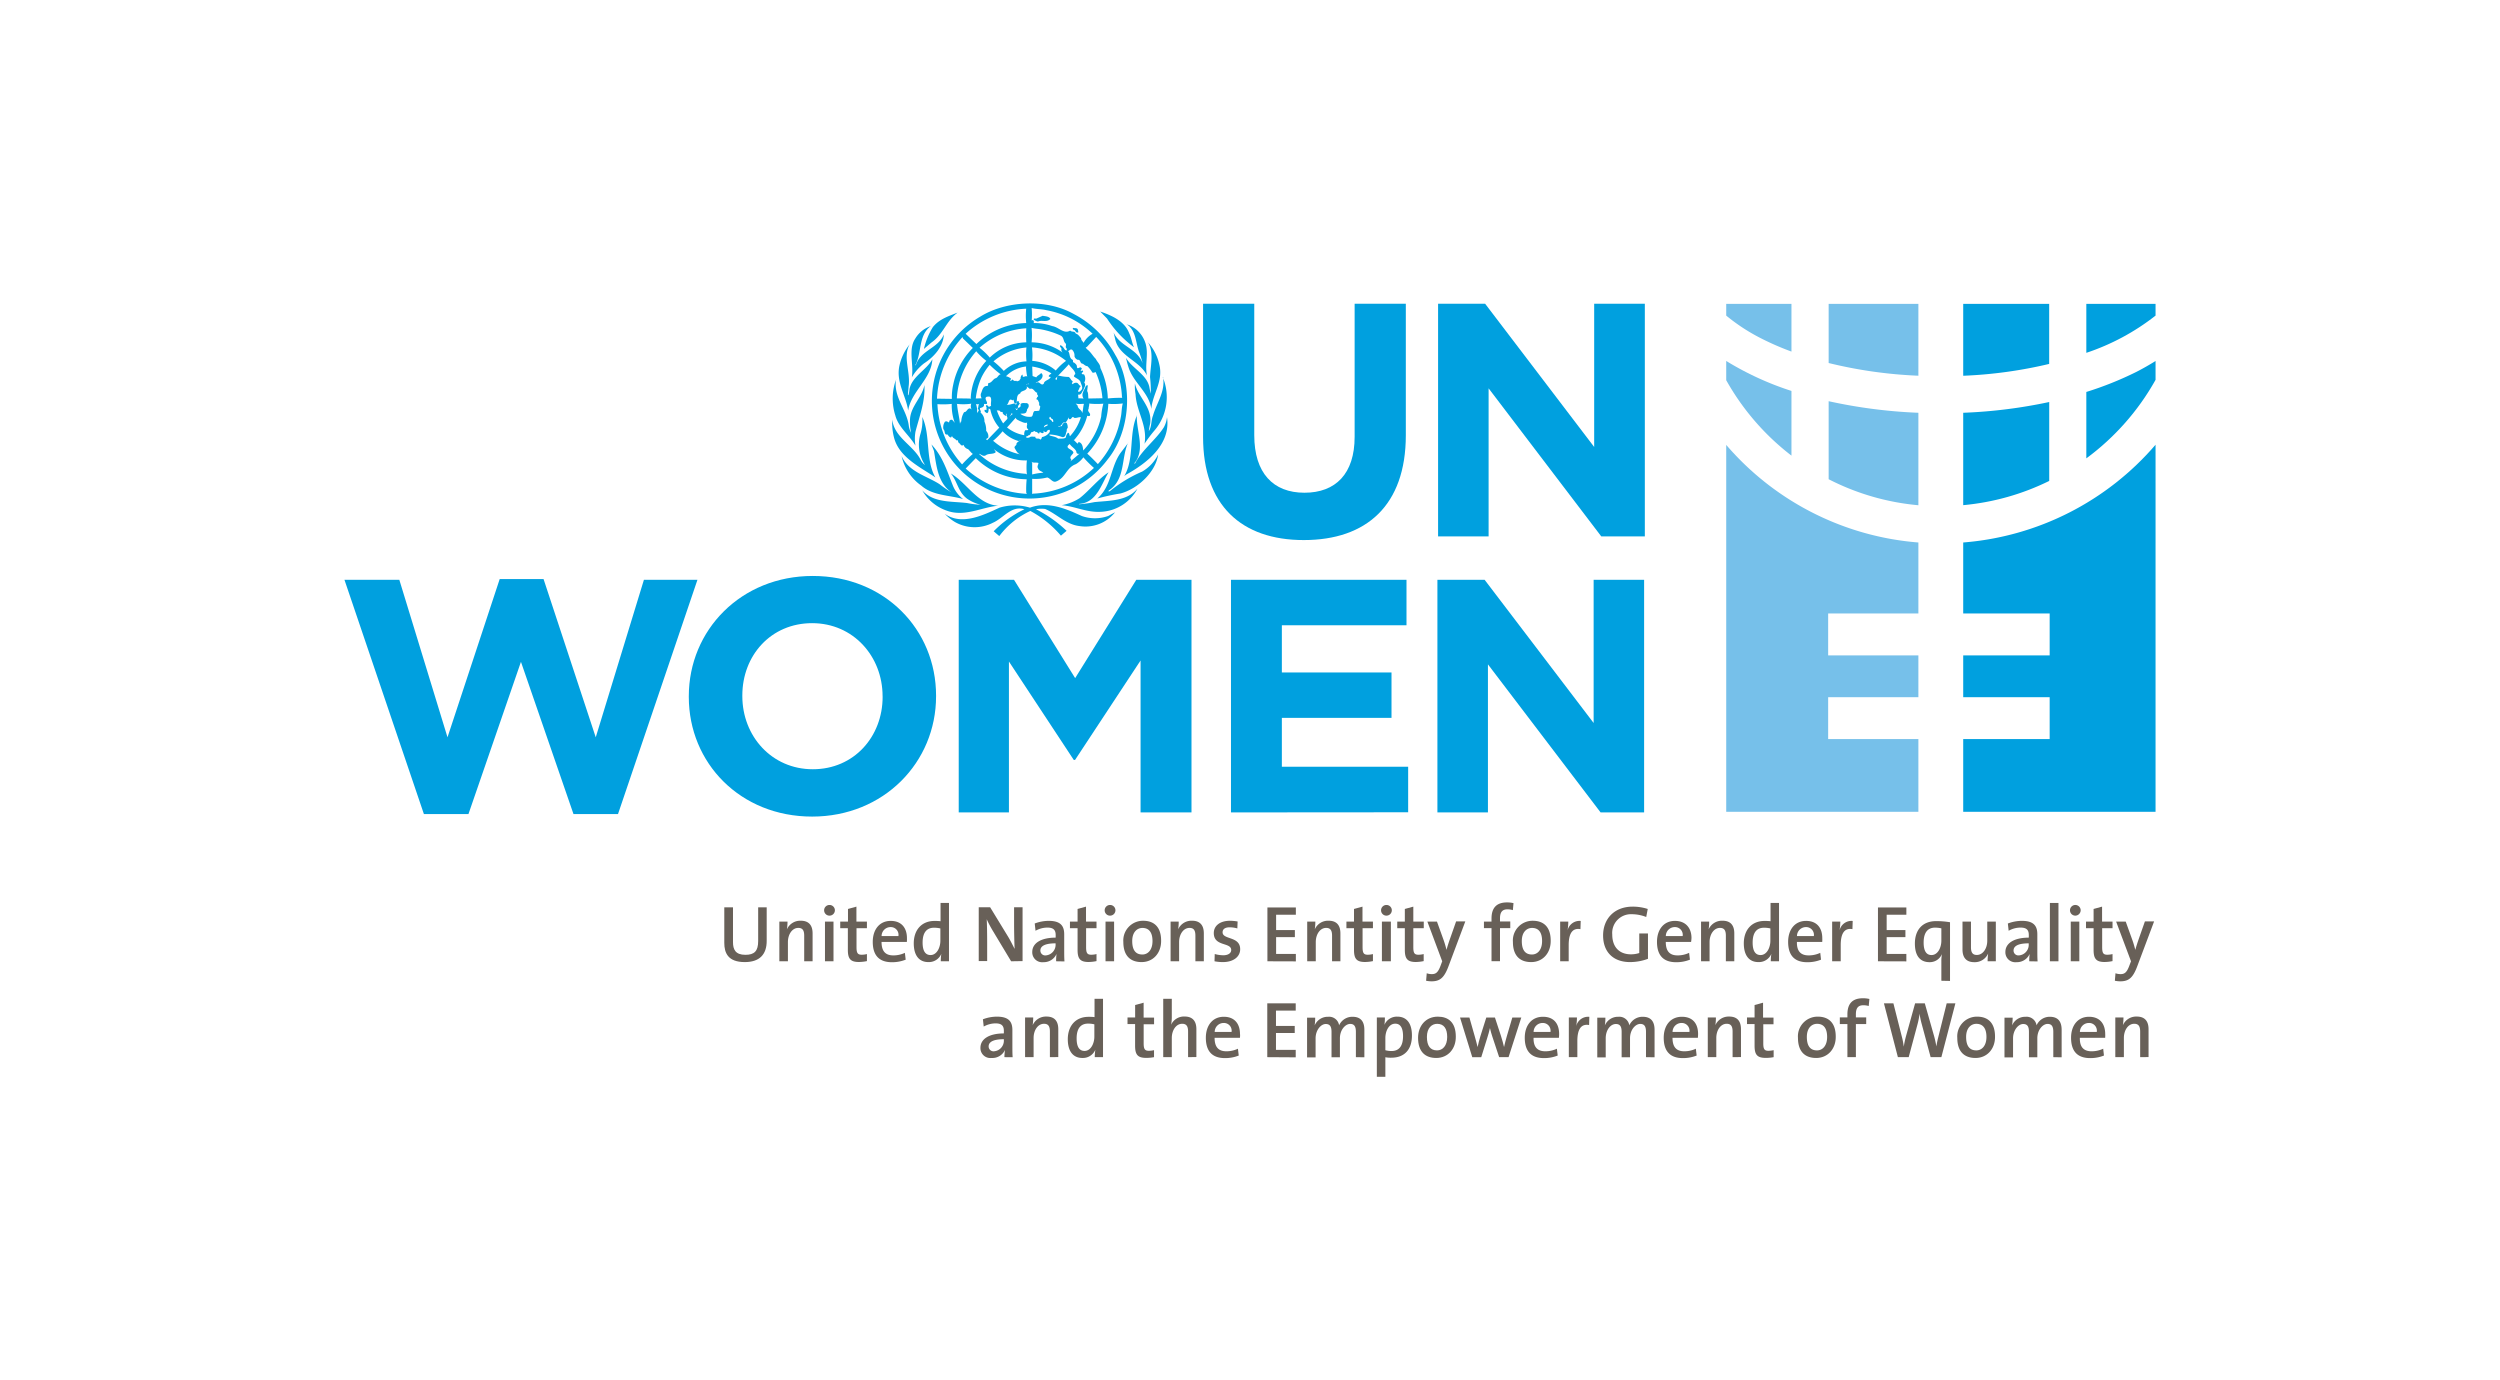 <svg id="Layer_1" data-name="Layer 1" xmlns="http://www.w3.org/2000/svg" viewBox="0 0 557.2 307.6"><defs><style>.cls-1{fill:#00a0df;}.cls-2{fill:#686058;}.cls-3{fill:#76c0ea;}</style></defs><path class="cls-1" d="M290.59,120.37c-13.93,0-22.45-7.78-22.45-23V67.69h11.41V97c0,8.44,4.22,12.82,11.18,12.82s11.19-4.23,11.19-12.45V67.69h11.41V97C313.33,112.66,304.52,120.37,290.59,120.37Z"/><path class="cls-1" d="M356.89,119.55l-25.11-33v33H320.52V67.69H331l24.31,31.93V67.69H366.6v51.86Z"/><path class="cls-1" d="M137.74,181.44h-9.92l-11.71-33.93-11.7,33.93H94.48L76.77,129.22H89l10.74,35.11,11.63-35.26h9.78l11.63,35.26,10.74-35.11h11.93Z"/><path class="cls-1" d="M181,182c-16,0-27.48-11.93-27.48-26.67v-.15c0-14.74,11.63-26.81,27.63-26.81s27.48,11.92,27.48,26.66v.15C208.64,169.88,197,182,181,182Zm15.71-26.82c0-8.89-6.52-16.29-15.71-16.29S165.45,146.1,165.45,155v.15c0,8.89,6.52,16.3,15.71,16.3s15.56-7.26,15.56-16.15Z"/><path class="cls-1" d="M254.21,181.07V147.21l-14.6,22.16h-.29l-14.45-21.93v33.63H213.68V129.22H226l13.63,21.92,13.63-21.92h12.3v51.85Z"/><path class="cls-1" d="M274.36,181.07V129.22h39.12v10.14H285.7v10.52h24.44V160H285.7v10.89h28.15v10.15Z"/><path class="cls-1" d="M356.74,181.07l-25.11-33v33H320.37V129.22h10.52l24.3,31.92V129.22h11.25v51.85Z"/><path class="cls-1" d="M248.58,79.11c4.12,6.8,3.27,17.15-1.7,23.28a21.76,21.76,0,1,1-28.39-31.83c5.81-3.58,14.75-4,20.8-.59A22.24,22.24,0,0,1,248.58,79.11ZM229.94,68.65a17.29,17.29,0,0,1,0,2.88c0-.15.16-.15.24-.2.28.1.28.44.2.68h-.06a11.82,11.82,0,0,1,4.2.67c1.4.19,2.62,1.87,4,1,.39.42,1,0,1.26.69.52.1.81.63,1.17,1,0,.49.41.71.57,1.08v-.06a5.06,5.06,0,0,1,2-2,20.14,20.14,0,0,0-10.33-5.26C232.15,68.87,231,68.93,229.94,68.65Zm-14.72,5.74,2.4,2.29A16.56,16.56,0,0,1,228.72,72a15.54,15.54,0,0,1,0-3.2A21.51,21.51,0,0,0,215.22,74.39Zm29.95-5L246.74,71a24.42,24.42,0,0,0,6,6.39c-.46-1-.57-2.11-1.06-3.09C250.69,71.57,247.67,70.25,245.17,69.42Zm-31.79.3c-1.93.77-4,1.4-5.46,3.21a16.13,16.13,0,0,0-2,4.87l1.71-1.46C210.2,74.53,210.86,71.59,213.38,69.72Zm19.05.67L231,71c-.16.08-.67-.18-.59.24a2.16,2.16,0,0,0,.92.43c.91-.41,2,.26,2.78-.59C233.85,70.51,233,70.49,232.43,70.39Zm18.65,1.87c2.15,1.42,2,4,2.78,6.17a18.39,18.39,0,0,1,.81,2.59c-1.16-3.34-5-3.71-6.47-6.87l.44,1.84c1.1,3.59,5.38,4.47,7,7.72-.5-2.36.39-4.82-.32-7.13A6.5,6.5,0,0,0,251.08,72.26ZM204,75.46c-1.64,2.42-.3,5.77-.77,8.63A11,11,0,0,1,205.93,81c2.3-1.48,4.35-3.83,4.43-6.47-1.22,3.12-5.24,3.53-6.23,6.86H204c1.48-2.76.65-6.66,3.46-8.71A6.3,6.3,0,0,0,204,75.46Zm25.92-2.39a15.86,15.86,0,0,1,0,3.23,12,12,0,0,1,7,2.33,1,1,0,0,1-.39-.77h.08c0-.37-.51-.53-.32-.9.49,0,.85.72,1.11,1.08,1.4,0,.59,1.64,1.65,2.15.24.12-.08.63.3.59.33.27.73.55.67,1,.12.72.71-.23,1,.24.29.22-.19.36-.14.63.18.08.35-.19.49,0s-.12.34-.25.48c-.11.43.39.19.54.39a1.89,1.89,0,0,1,0,1.76c.5.55-.08,1.12-.19,1.65-.36.35-.42,1.16-1.11,1-.17.28.1.61-.07.83l1.22.06c-.68-1,.21-1.9.49-2.77.14-.07.33-.37.45-.07-.06.41-.1.85-.15,1.18.31.47.19,1.12.29,1.66l3.12-.06a17.54,17.54,0,0,0-1.52-5.84c-.22.08-.49.24-.73.1a6.82,6.82,0,0,0-1.11-1.42c-.41,0-.69-.32-1-.53-.71,0-.44-1-1.14-.87a1.16,1.16,0,0,1-.73-.79,1.81,1.81,0,0,0-.53-1.46c-.26-.14-.5,0-.68.2-.39.25-.55-.18-.53-.49-.43-.32,0-.69-.2-1.07-.61-.49-.33-1.4-1.16-1.81a18.08,18.08,0,0,0-4.24-1.35C231.46,73.29,230.63,73.27,229.9,73.07Zm9.29,0c-.16,0-.1.3,0,.4.53,0,.53.94,1.15.57l-.14-.62C240,73,239.45,73.21,239.19,73.07Zm-20.88,4.45a15.08,15.08,0,0,1,2.27,2.18,11.91,11.91,0,0,1,8.14-3.4,27.24,27.24,0,0,1,0-3.13A17.27,17.27,0,0,0,218.31,77.52Zm26-2.44-2.13,2.29-.34,0c.28,0,.2.32.38.44.89.62,1.3,1.52,2,2.19.29.69,1,1.14,1,2a16.83,16.83,0,0,1,1.67,6.81,25.87,25.87,0,0,1,3.27-.14l-.11-.1A20.82,20.82,0,0,0,244.3,75.08Zm-29.71.35-.09-.31a21.64,21.64,0,0,0-5.69,13.73l3.31.05a13,13,0,0,1,.29-3.11,16.19,16.19,0,0,1,4.38-8.24Zm41.16.76c1.49,2.2.65,5.28.54,7.84a30.72,30.72,0,0,1,.18,3.71,12.86,12.86,0,0,1-.34-1.52c-.61-2.78-3.87-4.14-5.2-6.48a21.73,21.73,0,0,0,.64,2.34c1.13,3.29,4.54,5.5,5,9.07.3-3.41,2.7-6.13,1.8-9.84A10.8,10.8,0,0,0,255.75,76.19Zm-52.94.45a11.51,11.51,0,0,0-2.38,4.87c-.79,3.73,1.46,6.62,1.95,10,.65-4.27,5.16-7,5.4-11.44-1.32,2.42-4.53,3.82-5.11,6.68a5.81,5.81,0,0,1-.25,1.36l-.1-.11.16-1.84C203,82.87,201.1,79.46,202.81,76.64Zm26,.73-.1.08a13,13,0,0,0-7.31,3.09,20.59,20.59,0,0,1,2.3,2.13,7.63,7.63,0,0,1,5.05-2.13A15.34,15.34,0,0,1,228.78,77.37Zm1.16,0a14.16,14.16,0,0,1,.06,3.06,9.06,9.06,0,0,1,5.25,2.15,12.39,12.39,0,0,1,2.29-2.15A13.44,13.44,0,0,0,229.94,77.42Zm-12.46.76v.21a17.26,17.26,0,0,0-4.28,10.46c1.05,0,2.21,0,3.2.05l-.1-.15a13,13,0,0,1,3.47-8.27A15.55,15.55,0,0,1,217.48,78.18Zm20.74,3c-.94,1.09-2.16,2.25-3.07,3.3.06.14.22.31.25.25.24-.31,0-1.08.72-.92a8.61,8.61,0,0,0,2,.25c.41.22.47.71.84.91.16.18-.07.35-.14.49a1.41,1.41,0,0,1,.2.24.94.94,0,0,1,.87-.33c.38,0,.49.57.83.64.16.2-.1.4-.24.48.08.39-.37.51-.21.88a.49.49,0,0,0,.49-.21c.77-.57.17-1.3,0-2-.3-.63-.95-.75-1.46-1.21a.73.73,0,0,1,.3-.53C239.62,82.57,238.7,82,238.22,81.21Zm-17.64.1a14.41,14.41,0,0,0-1.84,2.78,15.52,15.52,0,0,0-1.32,4.81l1.32-.05a1.38,1.38,0,0,1-.19-1c.31-.65.43-1.81,1.4-1.74.47-.1,0-.47.35-.65.69-.1.87-.75,1.46-1.06.55-.06.67-.83,1.22-.89A22,22,0,0,1,220.58,81.31Zm9.42.38.08,2.2.83.3c.24-.43.69-.53,1-.89.27-.13.27.2.39.3.16,1-.94,1.44-1.54,1.85H231c.63-.65,1,.81,1.64.14.13-.83,1.3-.73,1.57-1.56-.21.2-.31,0-.49-.09.06-.28.44-.46.63-.64A11.58,11.58,0,0,0,230,81.69Zm-1.32.07a7.41,7.41,0,0,0-4.53,2.18,2.47,2.47,0,0,1,1.12.53c.1.2-.18.23-.2.35.26.38.28-.08.55-.15.24.25.46.43.81.25.18.3.46,0,.68,0,.09-.24.43-.45.29-.73.12-.22.18-.59.49-.59-.19,1,.71,0,1,.45A13.14,13.14,0,0,1,228.68,81.76Zm30.48,2.33c.56,3.28-1.42,5.76-2.24,8.62-.45,1.1-.26,2.5-.93,3.45a13.73,13.73,0,0,1,.3-1.67c.51-3.67-2.68-5.84-3.4-8.94a10.22,10.22,0,0,0,.14,2.37c.18,3.88,2.72,7,2,11.06a32.72,32.72,0,0,1,2.14-2.86A11.46,11.46,0,0,0,259.16,84.09Zm-59.45.42a12.46,12.46,0,0,0-.21,8.2c.69,2.62,3.19,4.44,4.48,6.71a9.07,9.07,0,0,1,0-3.12c.86-3.38,2.19-6.65,2-10.41-.51,2.7-2.92,4.61-3.2,7.39a10.89,10.89,0,0,0,.24,3.26,4.4,4.4,0,0,1-.55-1.74C202,91.15,199.08,88.47,199.71,84.51Zm28.91,1.28.06,0c.06.31.28.77,0,1-.37.49-1.24.38-1.36,1-.95.29-.59,1.46-.89,2.19-.61.15-.39-.59-.67-.83l-.14.18c-.94-.71-.76.82-1.32.94.65.14,1.19-.23,1.84-.25,0,.08.21.13.14.25h.11a.62.62,0,0,0,.14-.53.33.33,0,0,1,.48-.21.39.39,0,0,0,.25.45l-.35.49c-.18.2.05.75-.42.73-.1,0-.19-.06-.14-.16h-.11l.25.44c.28,0,.22-.53.59-.58s.36-.47.32-.77c.42-.37.95-.15,1.42-.21.12.12.41.16.35.39.18.36-.13.77-.35,1.07.1.21-.14.37-.14.59-.39.41-.81.22-1.32.34a3.25,3.25,0,0,0,2.19.67c.81.07.43-1,1-1.29a6.27,6.27,0,0,0,1-.07,3.39,3.39,0,0,0,.24-1c-.34-.16-.22-.51-.24-.79-.21-.25-.18-.69-.59-.73-.08-.23.16-.33.14-.53.61-.22-.32-.59.07-.93-.7-.12-.86-1.22-1.71-.87-.2-.29-.73-.41-.73-.84s.75-.18.67-.14-.12-.1-.1-.18A1.07,1.07,0,0,0,228.62,85.79ZM220,88.41c-.75.24,0,1,0,1.42s-.46.08-.69.24c.1.64-.42.75-.87.88-.15.42.33.62.1,1a2.43,2.43,0,0,1,.87,2,4.84,4.84,0,0,1,.39,2.09,1.79,1.79,0,0,1,.49,1.32c0,.26-.27.34-.43.44-.2.25.14.13.14.33l2.72-2.82a8.87,8.87,0,0,1-2-4.08l-.35-.2c-.06.38,0,.93-.39,1.07-.18-.16-.55-.24-.55-.59s.29-.08.45-.1a2.32,2.32,0,0,1,0-.53c.06-.22-.32-.38,0-.58.24,0,.35.26.53.39l.49-.25c-.14-.47.12-1.2-.05-1.71S220.28,88.43,220,88.41Zm20,.4h0Zm-.35,1,.55.63c0,.71,1,.93,1,1.66.21-.67.19-1.41.39-2.09C240.9,90,240.1,90.18,239.57,89.83Zm7.27,0,.1.2a17.31,17.31,0,0,1-4.69,11.1c.77.69,1.65,1.59,2.36,2.33A21.26,21.26,0,0,0,249.8,93c.22-1,.16-2.11.45-3.08A15.94,15.94,0,0,1,247,90Zm-4.18.06c.12.41-.12.79-.1,1.22-.43.71.54.89.28,1.56a.56.56,0,0,1-.59,0,12.75,12.75,0,0,1-2.92,5.4h-.14c.36.22.63.73,1,.83V98.7c.08-.07.12-.21.25-.15.79.25.85,1.34.91,1.85a16,16,0,0,0,4-7.55,16,16,0,0,1,.48-2.88A15.5,15.5,0,0,1,242.66,89.93Zm-25.28,0a4.63,4.63,0,0,1,.28,2.34c0-.37.79-.74.16-1.06.25-.37.06-1.14.53-1.18A1.26,1.26,0,0,1,217.38,90Zm-8.53.1a21.55,21.55,0,0,0,5.5,13.54,26.37,26.37,0,0,1,2.4-2.34c-.41-.26-.67-.73-1.08-1.07a1.41,1.41,0,0,1-1-1c0,.06-.06.1-.11.14-.46.23-.6-.34-.91-.52s-.06-.79-.55-.55c-.28-.47-.8-.43-1-1l-.2.34c-.37,0-.63-.47-.83-.69-.75.22-.45-.81-.88-1.15A2.17,2.17,0,0,1,210.6,94a.57.57,0,0,1,.73.1c.39.14.14-.3.35-.39.54-.46.81.19,1.11.53a11.81,11.81,0,0,1-.67-4.22A17,17,0,0,1,208.85,90.07Zm4.28,0,.11.15c.1,1.46.51,2.88.63,4.27.18-.12.06-.44.3-.44a4.28,4.28,0,0,1,.63-2.09c.65,0,.67-.9,1.36-.83.16.12.39.28.44.48a1.68,1.68,0,0,1-.2-1.54A11.94,11.94,0,0,1,213.13,90Zm8.83,1.3.18.31a12.14,12.14,0,0,0,1.36,2.78l.94-1c0-.12,0-.26,0-.34-.19-.25-.06-.7-.3-.84-.09.23.17.35.05.53a1.28,1.28,0,0,1-.79-.63c.06-.47-.28-.12-.53-.34C222.82,91.31,222.19,91.64,222,91.33Zm3.41.83a2,2,0,0,1-.45.74c.29-.13.45-.55.77-.54Zm28,.39c-1.93,4.16-.53,9.68-2.88,13.63l.39-.32c4.56-2.5,10.06-6.7,9.14-12.83a5.85,5.85,0,0,1-.72,2.3c-1.79,2.78-4.83,5-6.34,7.93,0,.1-.17.16-.24.06l.31-.38C255.18,99.83,253.25,96,253.37,92.55ZM234,92.9c-.44.62.43.58.49,1.11.11,0,.22,0,.29,0-.07-.23,0-.47-.24-.63C234.22,93.34,234.22,92.9,234,92.9Zm-28.44,0a10.33,10.33,0,0,1-.39,3.74,8.3,8.3,0,0,0,1,7,3,3,0,0,1-1-1.21c-1.68-3.23-5.92-5-6.29-8.93a12.55,12.55,0,0,0,.41,4.14c1.18,4.35,6,6.58,9.19,8.77C206.22,102.47,207.44,97.09,205.59,93Zm33.84.19c-.59-.45-.46.4-1,.34-.18,0-.22-.26-.24-.45a2.53,2.53,0,0,1-.68,1.18c-.93-.26-.69,1.06-1.62.77.12.37.53-.06.73.07.17-.09.12-.25.2-.35a.7.7,0,0,1,.94-.39,2,2,0,0,1,.24,1.12.71.71,0,0,0-.2.69c-.29.46-.16,1.46-1,1.36a8.89,8.89,0,0,0-2.85-.59v.2c.66.25,1.38.25,1.91.73.57-.06,1.28.09,1.71-.24a2.06,2.06,0,0,1,.48-1.07c.37,0,.29.52.45.77A10.81,10.81,0,0,0,240.9,93C240.37,92.92,240,93.22,239.43,93.14Zm-13,0-1.95,2.19A8.51,8.51,0,0,0,228.29,97a1.75,1.75,0,0,1,.18-1.07c.21-.12.51.05.7-.14,0-.19-.15-.19-.25-.35a1.1,1.1,0,0,1,0-.73c.08-.14-.16-.46.1-.57-.63.31-1.19-.12-1.74-.3C227,93.63,226.47,93.56,226.39,93.1Zm6.29,2.19c.24-.33.77-.27.87-.63C233.1,94.58,232.61,94.9,232.68,95.29Zm1.15.49c-.22.11-.41.11-.52.38-.27.35-.59,0-.83-.15.07.11.26.35,0,.5s-.5-.13-.77-.21c-.14.89-.47-.24-.93,0-.2-.5-.55.1-.87,0-.25.21-.27.79-.73.73-.11.29-.49.18-.53.39.22.26.53.14.77.1.39-.35.87-.12,1.32-.18,0,.73.81.18,1.07.63.31,0,.31-.33.43-.55a2.56,2.56,0,0,0,1.62-1C234,96.26,234.1,95.87,233.83,95.78Zm-10.37.34a17.35,17.35,0,0,1-2.18,2.19h.13a13,13,0,0,0,6.15,3c-.77-.1-1.07-.85-1.42-1.42-.2-.47.51-.57.39-1a1.52,1.52,0,0,1,1.17-.73c-.24,0-.49.08-.72.14A7.63,7.63,0,0,1,223.46,96.12Zm28,2.58-1.7,2.23c-2.29,3.17-2,7.49-5.21,10.19a48.57,48.57,0,0,1,5.15-1.12c3.83-1,7.87-4.75,8.42-8.69a9,9,0,0,1-3.59,3.82,30.49,30.49,0,0,0-7.21,4.38H247l.15-.2C250.86,106.87,249.86,102.16,251.42,98.7Zm-13,.24v0c-1.52,1.08.73,1.12.77,2-.22.44-1,.89-.53,1.42.16.18-.08.32-.14.49l2.09-1.77a.5.5,0,0,1-.73-.18C239.9,100.08,238.81,99.67,238.42,98.94Zm-30.88.1.58,1.5c.57,3.37.84,7.08,3.9,9.21l0,0a22.82,22.82,0,0,1-2.64-1.81c-2.88-1.87-6.86-2.7-8.48-6.27a11,11,0,0,0,4.38,6.57c2.58,2.27,6.17,2.09,9.32,3a7.26,7.26,0,0,1-2.34-3.17C211.07,104.94,210.05,101.62,207.54,99Zm13.63.67.24.3Zm.35.39c0,.34.46.36.28.79-.69.42-1.52.12-2.19.63-.61.32-1.12-.39-1.47-.35a17,17,0,0,0,10.44,4.44l.24.15a14.84,14.84,0,0,1,0-3.13A11.1,11.1,0,0,1,221.52,100.1Zm19.92,1.8a5.76,5.76,0,0,1-1.7,1.56c-2.11.74-2.31,3.09-4.39,3.86-.81.32-1.27-.73-2-.89a10.56,10.56,0,0,1-3.35.3v3.41l.14-.1a21.12,21.12,0,0,0,13.63-5.74A24.72,24.72,0,0,1,241.44,101.9Zm-24,.21-2.26,2.33a22.1,22.1,0,0,0,13.64,5.64l-.14-.25a22.15,22.15,0,0,1,.1-3.06l0,.06A16.46,16.46,0,0,1,217.48,102.11Zm12.36.72.2.35,0,2.58a13.14,13.14,0,0,1,2.48-.39c-.41-.4-1-.37-1.18-1-.29-.41.12-.83.09-1.18C230.91,103,230.18,103.28,229.84,102.83Zm17.24,2.44c-2.33,1.52-4.34,4.12-6.47,5.78a11.31,11.31,0,0,1-4,1.56c3,.23,5.58,1.67,8.77,1.47a9.72,9.72,0,0,0,8.13-5.16c-2.35,2.8-6.12,2.64-9.59,3a27.54,27.54,0,0,1-3.45.49s.08-.12.14-.1C244.45,112,245.52,107.83,247.08,105.27Zm-35.2.24c1.56,1.83,1.62,4.24,3.79,5.74a9.3,9.3,0,0,0,2.88,1.26,19.48,19.48,0,0,1-3-.38c-3.49-.43-7.49,0-10-2.82a10,10,0,0,0,5.35,4.48c4.06,1.54,7.74-.72,11.61-1.07C217.94,112.51,215.51,107.6,211.88,105.51Zm29.21,9.5c-3.46-1.58-7.48-3.35-11.54-1.85a11.69,11.69,0,0,0-6.78,0c-3.57,1.63-8.44,4.08-12.21,1.36a10.63,10.63,0,0,0,2.29,1.85,8.88,8.88,0,0,0,8.46.14c2.32-1,4.08-3.88,7-3a24.43,24.43,0,0,0-6.85,4.91l1.25,1.07a18.22,18.22,0,0,1,6.92-5.6,23.58,23.58,0,0,1,6.82,5.51l1.26-1.08a28.3,28.3,0,0,0-6.82-4.81,6.13,6.13,0,0,1,2.05-.06c2.64,1.15,4.67,3.47,7.65,3.81a8.43,8.43,0,0,0,7.93-3.08L247,115A8.81,8.81,0,0,1,241.09,115Z"/><path class="cls-2" d="M166,214.43c-3.77,0-4.57-2.07-4.57-4.28v-7.92h1.94V210c0,1.6.53,2.81,2.76,2.81,2,0,2.85-.82,2.85-3.06v-7.53h1.9v7.39C170.92,212.82,169.2,214.43,166,214.43Z"/><path class="cls-2" d="M179.24,214.25v-5.7c0-1.1-.3-1.74-1.32-1.74-1.33,0-2.31,1.4-2.31,3.17v4.27H173.7V205.4h1.82a11.58,11.58,0,0,1-.13,1.73h0a3.24,3.24,0,0,1,3.08-1.92c2,0,2.64,1.26,2.64,2.83v6.2Z"/><path class="cls-2" d="M184.87,204.08a1.19,1.19,0,1,1,0-2.38,1.19,1.19,0,0,1,1.21,1.19A1.2,1.2,0,0,1,184.87,204.08Zm-1,10.17V205.4h1.9v8.85Z"/><path class="cls-2" d="M191.42,214.41c-1.88,0-2.45-.73-2.45-2.71v-4.82h-1.7V205.4H189v-2.81l1.88-.52v3.33h2.34v1.48h-2.32v4.23c0,1.32.27,1.68,1.16,1.68a4.78,4.78,0,0,0,1.16-.15v1.57A9,9,0,0,1,191.42,214.41Z"/><path class="cls-2" d="M202.12,209.94h-5.64c0,2.05.86,3,2.62,3a6,6,0,0,0,2.58-.57l.18,1.52a8.17,8.17,0,0,1-3.06.57c-2.76,0-4.28-1.43-4.28-4.54,0-2.68,1.46-4.67,4-4.67s3.62,1.73,3.62,3.83A7.79,7.79,0,0,1,202.12,209.94Zm-3.63-3.31a2,2,0,0,0-2,2h3.75A1.72,1.72,0,0,0,198.49,206.63Z"/><path class="cls-2" d="M209.68,214.25a10.55,10.55,0,0,1,.12-1.66h0a3,3,0,0,1-2.88,1.84c-2.17,0-3.26-1.61-3.26-4.17,0-3,1.76-5,4.63-5,.43,0,.86,0,1.34.07v-4.08h1.88v13Zm-.09-7.32a6.29,6.29,0,0,0-1.41-.16c-1.51,0-2.55.93-2.55,3.31,0,1.78.56,2.78,1.77,2.78,1.4,0,2.19-1.67,2.19-3.19Z"/><path class="cls-2" d="M225.36,214.25l-4.11-6.84a25,25,0,0,1-1.33-2.53c.07,1.18.1,3.62.1,5.33v4h-1.88v-12h2.54l4,6.55c.54.89,1,1.85,1.46,2.73-.07-1.38-.12-4-.12-5.72v-3.56h1.89v12Z"/><path class="cls-2" d="M235.39,214.25a12,12,0,0,1,.09-1.64l0,0a3.09,3.09,0,0,1-2.93,1.84,2.21,2.21,0,0,1-2.48-2.27c0-2,2-3.2,5.22-3.2v-.57c0-1.1-.47-1.67-1.85-1.67a5.36,5.36,0,0,0-2.64.71l-.18-1.62a8.8,8.8,0,0,1,3.12-.59c2.7,0,3.45,1.18,3.45,3v3.62c0,.76,0,1.67.06,2.42Zm-.12-4c-2.78,0-3.39.84-3.39,1.6a1.08,1.08,0,0,0,1.22,1.09,2.38,2.38,0,0,0,2.17-2.51Z"/><path class="cls-2" d="M242.62,214.41c-1.88,0-2.45-.73-2.45-2.71v-4.82h-1.7V205.4h1.7v-2.81l1.88-.52v3.33h2.34v1.48h-2.32v4.23c0,1.32.27,1.68,1.16,1.68a4.78,4.78,0,0,0,1.16-.15v1.57A9,9,0,0,1,242.62,214.41Z"/><path class="cls-2" d="M247.4,204.08a1.19,1.19,0,1,1,0-2.38,1.19,1.19,0,0,1,1.21,1.19A1.2,1.2,0,0,1,247.4,204.08Zm-1,10.17V205.4h1.91v8.85Z"/><path class="cls-2" d="M254.43,214.43c-2.46,0-4.06-1.38-4.06-4.49a4.39,4.39,0,0,1,4.42-4.72c2.36,0,4,1.32,4,4.43C258.83,212.38,257.05,214.43,254.43,214.43Zm.2-7.61c-1.16,0-2.28.89-2.28,2.92s.78,3,2.26,3c1.23,0,2.26-1,2.26-3C256.87,207.89,256.14,206.82,254.63,206.82Z"/><path class="cls-2" d="M266.43,214.25v-5.7c0-1.1-.3-1.74-1.31-1.74-1.34,0-2.32,1.4-2.32,3.17v4.27h-1.9V205.4h1.81a11.53,11.53,0,0,1-.12,1.73h0a3.24,3.24,0,0,1,3.08-1.92c2,0,2.64,1.26,2.64,2.83v6.2Z"/><path class="cls-2" d="M272.56,214.43a9.81,9.81,0,0,1-1.87-.18l.05-1.62a7.24,7.24,0,0,0,1.93.28c1,0,1.74-.44,1.74-1.17,0-1.78-3.88-.71-3.88-3.78,0-1.53,1.25-2.74,3.65-2.74a10.59,10.59,0,0,1,1.66.16l-.06,1.55a6.17,6.17,0,0,0-1.72-.25c-1.05,0-1.57.43-1.57,1.11,0,1.7,3.92.83,3.92,3.77C276.41,213.22,274.93,214.43,272.56,214.43Z"/><path class="cls-2" d="M282.48,214.25v-12h6.34v1.62h-4.4v3.42h4.18v1.58h-4.18v3.74h4.4v1.66Z"/><path class="cls-2" d="M296.89,214.25v-5.7c0-1.1-.31-1.74-1.32-1.74-1.34,0-2.31,1.4-2.31,3.17v4.27h-1.91V205.4h1.81a11.53,11.53,0,0,1-.12,1.73h0a3.22,3.22,0,0,1,3.08-1.92c2,0,2.63,1.26,2.63,2.83v6.2Z"/><path class="cls-2" d="M304.24,214.41c-1.89,0-2.46-.73-2.46-2.71v-4.82h-1.69V205.4h1.69v-2.81l1.89-.52v3.33H306v1.48h-2.31v4.23c0,1.32.27,1.68,1.16,1.68a4.7,4.7,0,0,0,1.15-.15v1.57A8.85,8.85,0,0,1,304.24,214.41Z"/><path class="cls-2" d="M309,204.08a1.19,1.19,0,1,1,0-2.38,1.19,1.19,0,0,1,1.21,1.19A1.2,1.2,0,0,1,309,204.08Zm-1,10.17V205.4H310v8.85Z"/><path class="cls-2" d="M315.57,214.41c-1.89,0-2.46-.73-2.46-2.71v-4.82h-1.69V205.4h1.69v-2.81l1.89-.52v3.33h2.33v1.48H315v4.23c0,1.32.26,1.68,1.15,1.68a4.78,4.78,0,0,0,1.16-.15v1.57A9,9,0,0,1,315.57,214.41Z"/><path class="cls-2" d="M322.94,215.1c-1,2.76-1.91,3.62-3.9,3.62a6.77,6.77,0,0,1-1.19-.13l.14-1.67a3.28,3.28,0,0,0,1.16.19c.89,0,1.39-.41,1.94-1.92l.35-.94-3.31-8.85h2.14l1.44,4a23,23,0,0,1,.69,2.31h0c.18-.71.55-1.85.88-2.76l1.26-3.59h2.05Z"/><path class="cls-2" d="M337.19,202.85a4.22,4.22,0,0,0-1.21-.18c-1.14,0-1.66.63-1.66,2v.71h2.29v1.48h-2.29v7.37h-1.89v-7.37h-1.69V205.4h1.69v-.68c0-2.42,1.16-3.59,3.46-3.59a6.29,6.29,0,0,1,1.44.16Z"/><path class="cls-2" d="M341.26,214.43c-2.46,0-4.06-1.38-4.06-4.49a4.39,4.39,0,0,1,4.42-4.72c2.37,0,4,1.32,4,4.43C345.66,212.38,343.88,214.43,341.26,214.43Zm.2-7.61c-1.16,0-2.28.89-2.28,2.92s.78,3,2.26,3c1.23,0,2.26-1,2.26-3C343.7,207.89,343,206.82,341.46,206.82Z"/><path class="cls-2" d="M352.25,207.09c-1.76-.32-2.62.91-2.62,3.56v3.6h-1.9V205.4h1.81a12.36,12.36,0,0,1-.17,2h0a2.74,2.74,0,0,1,2.94-2.14Z"/><path class="cls-2" d="M366.91,204.38a8.9,8.9,0,0,0-3.21-.62,4.18,4.18,0,0,0-4.36,4.54c0,2.78,1.58,4.4,4.16,4.4a5.9,5.9,0,0,0,1.86-.29v-4.36h1.94v5.65a11.58,11.58,0,0,1-4,.73c-3.72,0-6-2.23-6-5.93s2.49-6.43,6.6-6.43a10.92,10.92,0,0,1,3.35.52Z"/><path class="cls-2" d="M376.91,209.94h-5.64c0,2.05.86,3,2.62,3a6,6,0,0,0,2.58-.57l.18,1.52a8.17,8.17,0,0,1-3.06.57c-2.76,0-4.28-1.43-4.28-4.54,0-2.68,1.46-4.67,4-4.67S377,207,377,209.05A7.79,7.79,0,0,1,376.91,209.94Zm-3.63-3.31a2,2,0,0,0-2,2h3.75A1.72,1.72,0,0,0,373.28,206.63Z"/><path class="cls-2" d="M384.66,214.25v-5.7c0-1.1-.3-1.74-1.31-1.74-1.34,0-2.32,1.4-2.32,3.17v4.27h-1.9V205.4h1.81a11.53,11.53,0,0,1-.12,1.73h0a3.24,3.24,0,0,1,3.09-1.92c2,0,2.63,1.26,2.63,2.83v6.2Z"/><path class="cls-2" d="M394.67,214.25a10.59,10.59,0,0,1,.13-1.66h0a3,3,0,0,1-2.88,1.84c-2.18,0-3.26-1.61-3.26-4.17,0-3,1.76-5,4.63-5,.42,0,.85,0,1.33.07v-4.08h1.89v13Zm-.09-7.32a6.2,6.2,0,0,0-1.4-.16c-1.52,0-2.55.93-2.55,3.31,0,1.78.55,2.78,1.76,2.78,1.41,0,2.19-1.67,2.19-3.19Z"/><path class="cls-2" d="M406.14,209.94H400.5c-.06,2.05.85,3,2.61,3a6.08,6.08,0,0,0,2.59-.57l.17,1.52a8.13,8.13,0,0,1-3.06.57c-2.76,0-4.27-1.43-4.27-4.54,0-2.68,1.46-4.67,4-4.67s3.61,1.73,3.61,3.83A7.55,7.55,0,0,1,406.14,209.94Zm-3.63-3.31a2,2,0,0,0-2,2h3.76A1.73,1.73,0,0,0,402.51,206.63Z"/><path class="cls-2" d="M412.87,207.09c-1.76-.32-2.61.91-2.61,3.56v3.6h-1.91V205.4h1.82a12.49,12.49,0,0,1-.18,2h0a2.74,2.74,0,0,1,2.94-2.14Z"/><path class="cls-2" d="M418.56,214.25v-12h6.33v1.62H420.5v3.42h4.18v1.58H420.5v3.74h4.39v1.66Z"/><path class="cls-2" d="M432.69,218.59v-4.32a8.86,8.86,0,0,1,.13-1.64l0,0a2.92,2.92,0,0,1-2.76,1.82c-2.1,0-3.27-1.41-3.27-4.15,0-3.07,1.72-5,4.73-5a18.19,18.19,0,0,1,3.1.25v13.08Zm0-11.68a6.39,6.39,0,0,0-1.4-.16c-1.52,0-2.55.95-2.55,3.33,0,1.78.55,2.78,1.75,2.78,1.42,0,2.2-1.67,2.2-3.22Z"/><path class="cls-2" d="M443,214.25a12.91,12.91,0,0,1,.12-1.73v0a3.25,3.25,0,0,1-3.09,1.93c-2,0-2.63-1.27-2.63-2.84V205.4h1.89v5.7c0,1.1.3,1.74,1.31,1.74,1.34,0,2.32-1.41,2.32-3.17V205.4h1.91v8.85Z"/><path class="cls-2" d="M452.28,214.25a12,12,0,0,1,.09-1.64l0,0a3.09,3.09,0,0,1-2.93,1.84,2.21,2.21,0,0,1-2.48-2.27c0-2,2-3.2,5.22-3.2v-.57c0-1.1-.46-1.67-1.85-1.67a5.36,5.36,0,0,0-2.64.71l-.18-1.62a8.84,8.84,0,0,1,3.12-.59c2.7,0,3.45,1.18,3.45,3v3.62c0,.76,0,1.67.06,2.42Zm-.12-4c-2.78,0-3.38.84-3.38,1.6a1.08,1.08,0,0,0,1.21,1.09,2.37,2.37,0,0,0,2.17-2.51Z"/><path class="cls-2" d="M456.88,214.25v-13h1.91v13Z"/><path class="cls-2" d="M462.53,204.08a1.19,1.19,0,1,1,1.21-1.19A1.21,1.21,0,0,1,462.53,204.08Zm-1,10.17V205.4h1.91v8.85Z"/><path class="cls-2" d="M469.08,214.41c-1.89,0-2.46-.73-2.46-2.71v-4.82h-1.69V205.4h1.69v-2.81l1.89-.52v3.33h2.33v1.48h-2.31v4.23c0,1.32.26,1.68,1.15,1.68a4.78,4.78,0,0,0,1.16-.15v1.57A8.94,8.94,0,0,1,469.08,214.41Z"/><path class="cls-2" d="M476.45,215.1c-1,2.76-1.9,3.62-3.9,3.62a6.88,6.88,0,0,1-1.19-.13l.14-1.67a3.28,3.28,0,0,0,1.16.19c.89,0,1.39-.41,1.94-1.92l.36-.94-3.32-8.85h2.14l1.44,4c.29.78.5,1.57.7,2.31h0c.18-.71.56-1.85.88-2.76l1.26-3.59h2.05Z"/><path class="cls-2" d="M223.86,235.62A12,12,0,0,1,224,234l0,0A3.09,3.09,0,0,1,221,235.8a2.21,2.21,0,0,1-2.48-2.26c0-2,2-3.21,5.22-3.21v-.57c0-1.1-.47-1.67-1.85-1.67a5.47,5.47,0,0,0-2.64.71l-.18-1.62a8.84,8.84,0,0,1,3.12-.59c2.7,0,3.45,1.17,3.45,3v3.62c0,.76,0,1.67.06,2.42Zm-.12-4c-2.78,0-3.39.84-3.39,1.6a1.08,1.08,0,0,0,1.22,1.09,2.37,2.37,0,0,0,2.17-2.51Z"/><path class="cls-2" d="M234,235.62v-5.7c0-1.1-.3-1.74-1.31-1.74-1.34,0-2.32,1.4-2.32,3.17v4.27h-1.9v-8.85h1.81a11.53,11.53,0,0,1-.12,1.73l0,0a3.23,3.23,0,0,1,3.08-1.93c2,0,2.63,1.26,2.63,2.83v6.2Z"/><path class="cls-2" d="M244,235.62a10.68,10.68,0,0,1,.13-1.66h0a3,3,0,0,1-2.88,1.84c-2.17,0-3.26-1.61-3.26-4.17,0-3,1.76-5,4.63-5,.43,0,.85,0,1.33.07v-4.08h1.89v13Zm-.09-7.32a6.2,6.2,0,0,0-1.4-.16c-1.52,0-2.55.93-2.55,3.31,0,1.78.55,2.78,1.76,2.78,1.41,0,2.19-1.67,2.19-3.19Z"/><path class="cls-2" d="M255.45,235.78c-1.89,0-2.46-.73-2.46-2.71v-4.82H251.3v-1.48H253V224l1.89-.52v3.33h2.33v1.48H254.9v4.24c0,1.31.27,1.67,1.16,1.67a5.17,5.17,0,0,0,1.15-.14v1.56A8.85,8.85,0,0,1,255.45,235.78Z"/><path class="cls-2" d="M264.8,235.62v-5.7c0-1.1-.3-1.74-1.32-1.74-1.33,0-2.31,1.4-2.31,3.18v4.26h-1.91v-13h1.91v4a8.48,8.48,0,0,1-.16,1.78l0,0a3.17,3.17,0,0,1,3-1.84c2,0,2.64,1.26,2.64,2.83v6.2Z"/><path class="cls-2" d="M276.36,231.31h-5.65c0,2.05.86,3,2.62,3a6,6,0,0,0,2.58-.57l.18,1.52a8.13,8.13,0,0,1-3.06.57c-2.76,0-4.27-1.43-4.27-4.54,0-2.67,1.46-4.67,4-4.67s3.61,1.73,3.61,3.83C276.41,230.67,276.39,231,276.36,231.31ZM272.73,228a2,2,0,0,0-2,2h3.76A1.72,1.72,0,0,0,272.73,228Z"/><path class="cls-2" d="M282.45,235.62v-12h6.34v1.62h-4.4v3.42h4.18v1.58h-4.18V234h4.4v1.66Z"/><path class="cls-2" d="M302.2,235.62V230c0-1.1-.27-1.79-1.28-1.79s-2.28,1.26-2.28,3.2v4.24h-1.87V230c0-1-.22-1.77-1.29-1.77s-2.26,1.35-2.26,3.2v4.24h-1.9v-8.85h1.81a11.71,11.71,0,0,1-.12,1.73l0,0a3.17,3.17,0,0,1,3-1.93,2.25,2.25,0,0,1,2.45,1.91,3.21,3.21,0,0,1,3-1.91c1.69,0,2.63.91,2.63,2.92v6.11Z"/><path class="cls-2" d="M310.11,235.74a6.51,6.51,0,0,1-1.34-.1V240h-1.9V226.77h1.79a10.49,10.49,0,0,1-.1,1.66h0a3,3,0,0,1,2.87-1.84c2.1,0,3.26,1.5,3.26,4.17C314.72,233.87,313.06,235.74,310.11,235.74Zm.85-7.58c-1.42,0-2.19,1.67-2.19,3.19v2.72a4.83,4.83,0,0,0,1.39.18c1.51,0,2.55-.93,2.55-3.31C312.71,229.16,312.15,228.16,311,228.16Z"/><path class="cls-2" d="M320.12,235.8c-2.46,0-4.06-1.38-4.06-4.49,0-2.67,1.72-4.72,4.41-4.72,2.37,0,4,1.32,4,4.44C324.51,233.75,322.73,235.8,320.12,235.8Zm.19-7.61c-1.16,0-2.28.89-2.28,2.92s.79,3,2.26,3c1.23,0,2.26-1,2.26-3C322.55,229.26,321.82,228.19,320.31,228.19Z"/><path class="cls-2" d="M336.23,235.62h-2.1L332.6,231c-.2-.59-.36-1.19-.52-1.87h0c-.18.78-.37,1.48-.61,2.23l-1.33,4.27h-2l-2.73-8.85h2.09l1.17,4.11c.23.84.48,1.68.66,2.48h0c.18-.87.39-1.66.62-2.42l1.32-4.17h1.92l1.34,4.09c.34,1.07.51,1.73.69,2.5h0c.18-.82.36-1.52.62-2.41l1.23-4.18h2Z"/><path class="cls-2" d="M347.45,231.31H341.8c-.05,2.05.86,3,2.62,3a6,6,0,0,0,2.58-.57l.18,1.52a8.17,8.17,0,0,1-3.06.57c-2.76,0-4.28-1.43-4.28-4.54,0-2.67,1.46-4.67,4.05-4.67s3.61,1.73,3.61,3.83C347.5,230.67,347.48,231,347.45,231.31ZM343.81,228a2,2,0,0,0-2,2h3.76A1.72,1.72,0,0,0,343.81,228Z"/><path class="cls-2" d="M354.18,228.46c-1.76-.32-2.62.91-2.62,3.56v3.6h-1.9v-8.85h1.81a11.39,11.39,0,0,1-.18,2h0a2.73,2.73,0,0,1,2.94-2.14Z"/><path class="cls-2" d="M366.86,235.62V230c0-1.1-.27-1.79-1.29-1.79s-2.27,1.26-2.27,3.2v4.24h-1.87V230c0-1-.22-1.77-1.28-1.77-1.22,0-2.27,1.35-2.27,3.2v4.24H356v-8.85h1.81a11.71,11.71,0,0,1-.12,1.73l0,0a3.17,3.17,0,0,1,3-1.93,2.25,2.25,0,0,1,2.45,1.91,3.21,3.21,0,0,1,3-1.91c1.69,0,2.63.91,2.63,2.92v6.11Z"/><path class="cls-2" d="M378.42,231.31h-5.65c0,2.05.86,3,2.62,3a6,6,0,0,0,2.58-.57l.18,1.52a8.17,8.17,0,0,1-3.06.57c-2.76,0-4.28-1.43-4.28-4.54,0-2.67,1.46-4.67,4.05-4.67s3.61,1.73,3.61,3.83C378.47,230.67,378.45,231,378.42,231.31ZM374.78,228a2,2,0,0,0-2,2h3.76A1.73,1.73,0,0,0,374.78,228Z"/><path class="cls-2" d="M386.16,235.62v-5.7c0-1.1-.3-1.74-1.32-1.74-1.33,0-2.31,1.4-2.31,3.17v4.27h-1.9v-8.85h1.81a11.53,11.53,0,0,1-.12,1.73l0,0a3.23,3.23,0,0,1,3.08-1.93c2,0,2.63,1.26,2.63,2.83v6.2Z"/><path class="cls-2" d="M393.52,235.78c-1.89,0-2.46-.73-2.46-2.71v-4.82h-1.69v-1.48h1.69V224l1.89-.52v3.33h2.33v1.48H393v4.24c0,1.31.26,1.67,1.15,1.67a5.34,5.34,0,0,0,1.16-.14v1.56A8.94,8.94,0,0,1,393.52,235.78Z"/><path class="cls-2" d="M404.79,235.8c-2.46,0-4.06-1.38-4.06-4.49a4.39,4.39,0,0,1,4.42-4.72c2.36,0,4,1.32,4,4.44C409.19,233.75,407.4,235.8,404.79,235.8Zm.19-7.61c-1.15,0-2.27.89-2.27,2.92s.78,3,2.26,3c1.23,0,2.26-1,2.26-3C407.23,229.26,406.5,228.19,405,228.19Z"/><path class="cls-2" d="M416.5,224.22a4.14,4.14,0,0,0-1.2-.17c-1.15,0-1.66.62-1.66,2v.71h2.3v1.48h-2.3v7.37h-1.89v-7.37h-1.69v-1.48h1.69v-.68c0-2.42,1.16-3.59,3.46-3.59a6.23,6.23,0,0,1,1.44.16Z"/><path class="cls-2" d="M432.69,235.62H430.3l-2-7.43a18.47,18.47,0,0,1-.47-2.26h0a15.9,15.9,0,0,1-.42,2.23l-2,7.46H423l-3.11-12H422l1.85,7.3a16,16,0,0,1,.46,2.37h0a20.44,20.44,0,0,1,.48-2.28l2.05-7.39H429l2.1,7.41c.18.64.35,1.44.48,2.2h0a20.47,20.47,0,0,1,.43-2.1l1.87-7.51h1.94Z"/><path class="cls-2" d="M440.3,235.8c-2.46,0-4.06-1.38-4.06-4.49a4.39,4.39,0,0,1,4.41-4.72c2.37,0,4,1.32,4,4.44C444.69,233.75,442.91,235.8,440.3,235.8Zm.19-7.61c-1.15,0-2.28.89-2.28,2.92s.79,3,2.27,3c1.22,0,2.26-1,2.26-3C442.74,229.26,442,228.19,440.49,228.19Z"/><path class="cls-2" d="M457.64,235.62V230c0-1.1-.27-1.79-1.28-1.79s-2.28,1.26-2.28,3.2v4.24h-1.87V230c0-1-.21-1.77-1.28-1.77s-2.26,1.35-2.26,3.2v4.24h-1.91v-8.85h1.82a11.77,11.77,0,0,1-.13,1.73l0,0a3.18,3.18,0,0,1,3-1.93,2.26,2.26,0,0,1,2.46,1.91,3.19,3.19,0,0,1,2.95-1.91c1.7,0,2.64.91,2.64,2.92v6.11Z"/><path class="cls-2" d="M469.2,231.31h-5.64c-.06,2.05.85,3,2.61,3a6.08,6.08,0,0,0,2.59-.57l.17,1.52a8.13,8.13,0,0,1-3.06.57c-2.76,0-4.27-1.43-4.27-4.54,0-2.67,1.46-4.67,4-4.67s3.61,1.73,3.61,3.83A7.55,7.55,0,0,1,469.2,231.31ZM465.57,228a2,2,0,0,0-2,2h3.76A1.72,1.72,0,0,0,465.57,228Z"/><path class="cls-2" d="M477,235.62v-5.7c0-1.1-.31-1.74-1.32-1.74-1.34,0-2.31,1.4-2.31,3.17v4.27h-1.91v-8.85h1.82a11.58,11.58,0,0,1-.13,1.73l0,0a3.23,3.23,0,0,1,3.08-1.93c2,0,2.64,1.26,2.64,2.83v6.2Z"/><path class="cls-1" d="M437.56,83.75a99.75,99.75,0,0,0,19.16-2.64V67.73H437.56Z"/><path class="cls-1" d="M476.13,82.9A75.06,75.06,0,0,1,465,87.36v14.8a55.15,55.15,0,0,0,15.43-17.5v-4.2C479.06,81.31,477.64,82.13,476.13,82.9Z"/><path class="cls-1" d="M456.73,107.19a.43.43,0,0,1,0,0V89.6A111.59,111.59,0,0,1,437.56,92v20.59A54.52,54.52,0,0,0,456.73,107.19Z"/><path class="cls-1" d="M465,67.73V78.64a51.07,51.07,0,0,0,15.43-8.3V67.73Z"/><path class="cls-3" d="M427.57,67.72h-20V80.91a100.72,100.72,0,0,0,20,2.83Z"/><path class="cls-3" d="M399.28,78.36V67.72H384.74v2.62a42.14,42.14,0,0,0,8,5.19A61.89,61.89,0,0,0,399.28,78.36Z"/><path class="cls-3" d="M427.57,92a113.73,113.73,0,0,1-20-2.58v17.39a54.4,54.4,0,0,0,20,5.8Z"/><path class="cls-3" d="M399.28,101.55V87.13a66.74,66.74,0,0,1-14.54-6.68v4.29A55.15,55.15,0,0,0,399.28,101.55Z"/><path class="cls-3" d="M407.46,164.73v-9.34h20.11v-9.32H407.46v-9.34h20.11V120.91a63,63,0,0,1-42.83-21.75v81.77h42.83v-16.2Z"/><path class="cls-1" d="M437.56,120.91v15.82h19.27v9.34H437.56v9.32h19.27v9.34H437.56v16.2h42.87V99.12A63.06,63.06,0,0,1,437.56,120.91Z"/></svg>